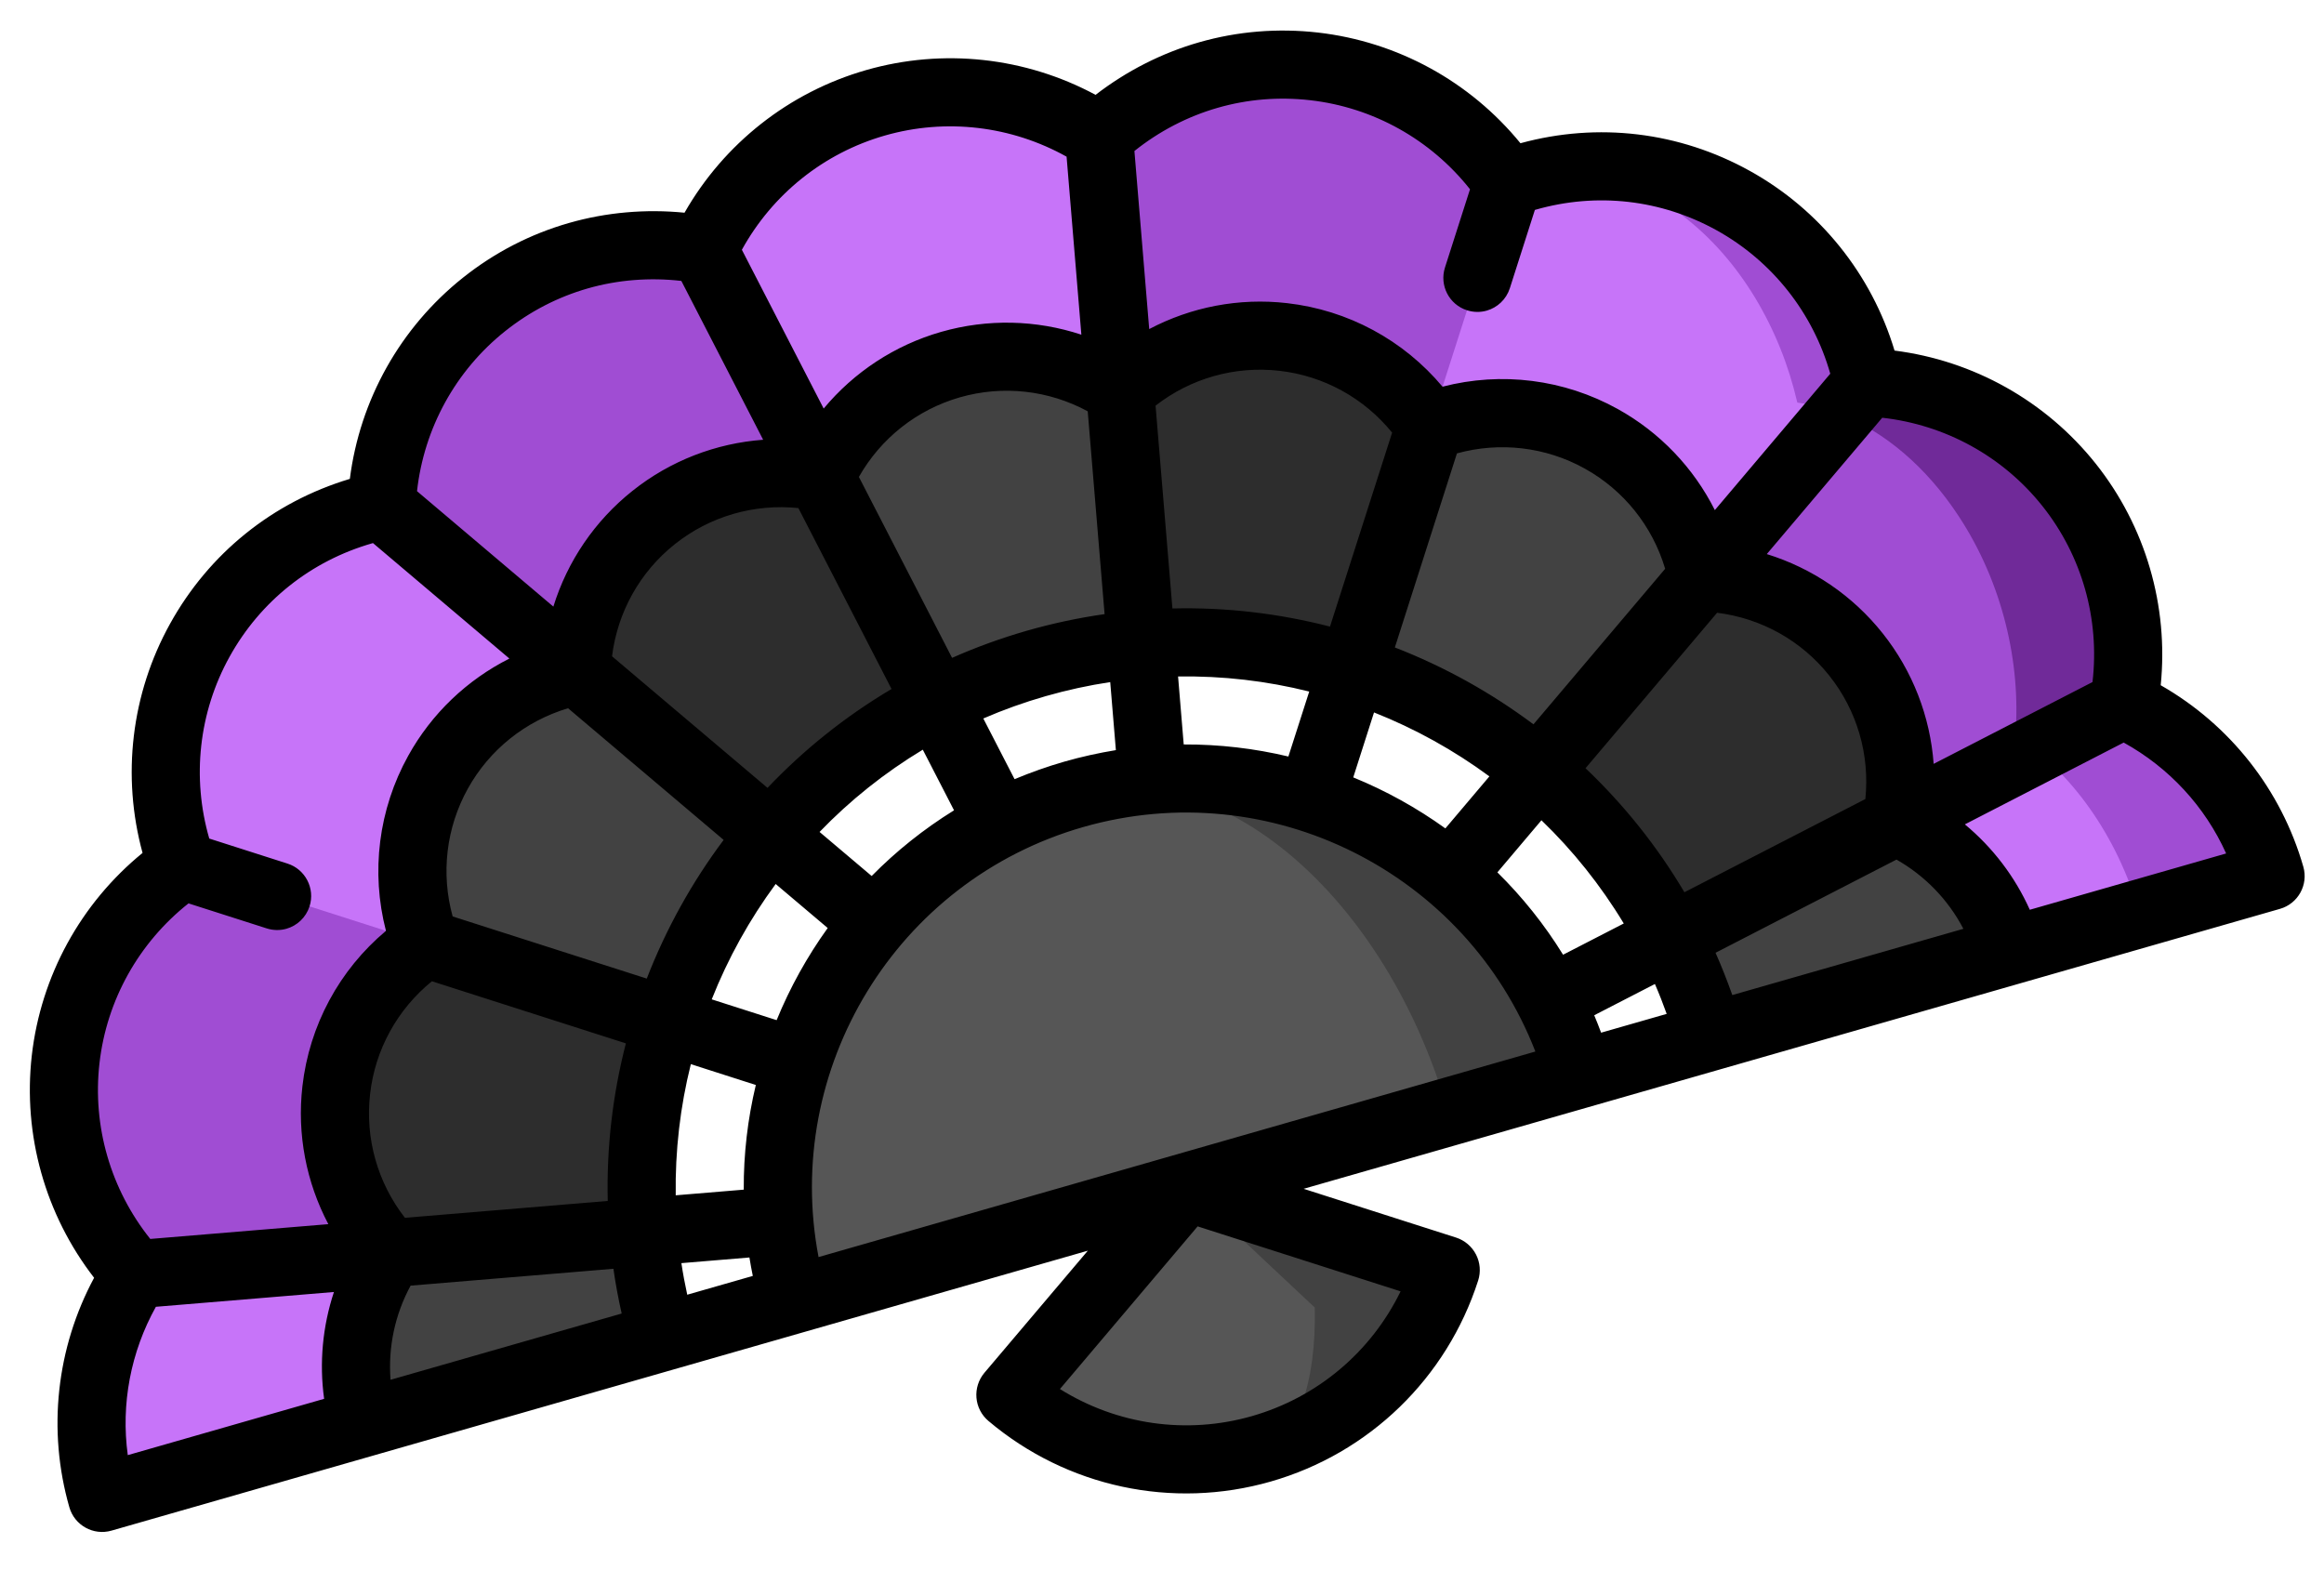 <?xml version="1.0" encoding="UTF-8"?>
<svg width="37px" height="25px" viewBox="0 0 37 25" version="1.1" xmlns="http://www.w3.org/2000/svg" xmlns:xlink="http://www.w3.org/1999/xlink">
    <!-- Generator: Sketch 54.1 (76490) - https://sketchapp.com -->
    <title>008-fan</title>
    <desc>Created with Sketch.</desc>
    <g id="Page-1" stroke="none" stroke-width="1" fill="none" fill-rule="evenodd">
        <g id="Artboard" transform="translate(-130, -147)" fill-rule="nonzero">
            <g id="008-fan" transform="translate(147.091, 159.634) rotate(-16) translate(-147.091, -159.634) translate(128.591, 147.634)">
                <path d="M18.5,18.518 L18.5,22.854 C20.003,22.854 21.328,22.089 22.105,20.927 L18.5,18.518 Z" id="Path" fill="#424242"></path>
                <path d="M19.937,20.927 L18.5,18.518 L14.895,20.927 C15.672,22.089 16.997,22.854 18.5,22.854 C19.099,22.854 19.627,22.089 19.937,20.927 Z" id="Path" fill="#565656"></path>
                <path d="M2.038,15.243 C1.122,16.038 0.542,17.21 0.542,18.518 L4.878,18.518 L8.919,15.243 L2.038,15.243 Z" id="Path" fill="#C774F9"></path>
                <path d="M7.927,9.193 L4.544,9.193 C3.394,9.577 2.409,10.437 1.909,11.646 C1.408,12.854 1.496,14.159 2.038,15.243 L7.867,16.403 L9.486,12.495 L7.927,9.193 Z" id="Path" fill="#A04DD3"></path>
                <path d="M9.175,4.562 C7.965,4.477 6.727,4.895 5.802,5.82 C4.877,6.745 4.458,7.983 4.544,9.193 L9.486,12.495 L12.477,9.505 L13.603,7.945 L9.175,4.562 Z" id="Path" fill="#C774F9"></path>
                <path d="M18.187,6.047 L15.225,2.056 C14.141,1.514 12.836,1.427 11.628,1.927 C10.419,2.428 9.559,3.412 9.175,4.562 L12.477,9.505 L16.385,7.885 L18.187,6.047 Z" id="Path" fill="#A04DD3"></path>
                <path d="M21.775,2.056 C20.98,1.14 19.808,0.56 18.5,0.56 C17.192,0.56 16.02,1.14 15.225,2.056 L16.385,7.885 L20.615,7.885 L23.149,6.046 L21.775,2.056 Z" id="Path" fill="#C774F9"></path>
                <g id="Group" transform="translate(20.596, 1.59)" fill="#A04DD3">
                    <path d="M4.777,0.337 C3.568,-0.163 2.264,-0.076 1.179,0.466 L0.019,6.295 L3.927,7.915 L7.229,6.355 L7.229,2.972 C6.845,1.822 5.985,0.838 4.777,0.337 Z" id="Path"></path>
                    <path d="M10.603,4.23 C9.733,3.36 8.586,2.939 7.446,2.962 L7.446,8.513 L11.86,8.513 L11.86,7.603 C11.946,6.393 11.527,5.155 10.603,4.23 Z" id="Path"></path>
                </g>
                <path d="M31.293,9.193 C31.357,7.983 31.044,6.745 30.351,5.82 C29.714,4.969 28.877,4.547 28.042,4.552 C27.97,4.554 27.897,4.557 27.825,4.562 L24.523,9.504 L27.514,12.495 L32.456,11.453 L32.456,10.103 C32.119,9.693 31.721,9.384 31.293,9.193 Z" id="Path" fill="#C774F9"></path>
                <path d="M34.962,15.243 L33.17,15.243 L33.717,16.843 L34.29,18.518 L36.458,18.518 C36.458,17.21 35.878,16.038 34.962,15.243 Z" id="Path" fill="#A04DD3"></path>
                <path d="M28.804,15.243 L32.122,18.518 L34.29,18.518 C34.29,17.21 33.856,16.038 33.17,15.243 L28.804,15.243 Z" id="Path" fill="#C774F9"></path>
                <path d="M35.091,11.646 C34.591,10.438 33.606,9.577 32.456,9.193 L31.904,9.562 L31.904,15.552 L33.41,15.552 L34.962,15.243 C35.504,14.159 35.592,12.854 35.091,11.646 Z" id="Path" fill="#702A99"></path>
                <path d="M33.266,11.646 C32.984,10.735 32.496,10.023 31.904,9.562 L27.514,12.495 L29.133,16.403 L33.41,15.552 C33.334,15.444 33.254,15.341 33.17,15.243 C33.576,14.159 33.641,12.854 33.266,11.646 Z" id="Path" fill="#A04DD3"></path>
                <g id="Group" transform="translate(4.842, 14.525)" fill="#424242">
                    <path d="M1.187,1.512 C0.483,2.108 0.036,2.998 0.036,3.993 L4.986,3.993 C4.986,3.414 5.044,2.848 5.152,2.301 L3.354,0.067 L1.187,1.512 Z" id="Path"></path>
                    <path d="M26.13,1.512 L24.147,0.067 L22.165,2.301 C22.273,2.848 22.33,3.414 22.33,3.993 L27.28,3.993 C27.28,2.998 26.833,2.108 26.13,1.512 Z" id="Path"></path>
                </g>
                <path d="M9.994,16.826 C10.219,15.688 10.666,14.63 11.289,13.7 L11.289,11.453 L7.927,11.453 C7.049,11.735 6.295,12.386 5.915,13.305 C5.534,14.224 5.607,15.217 6.028,16.037 L9.994,16.826 Z" id="Path" fill="#2D2D2D"></path>
                <path d="M13.682,11.307 L13.682,7.945 L11.435,7.945 C10.516,7.87 9.571,8.183 8.868,8.886 C8.164,9.589 7.851,10.534 7.927,11.453 L11.289,13.7 C11.922,12.754 12.736,11.94 13.682,11.307 Z" id="Path" fill="#424242"></path>
                <path d="M16.808,10.012 L18.253,6.046 L16.019,6.046 C15.199,5.625 14.206,5.552 13.287,5.933 C12.368,6.314 11.717,7.067 11.435,7.945 L13.682,11.307 C14.612,10.684 15.67,10.237 16.808,10.012 Z" id="Path" fill="#2D2D2D"></path>
                <path d="M18.5,9.846 C19.079,9.846 19.645,9.903 20.192,10.012 L21.925,8.029 L20.981,6.046 C20.384,5.343 19.495,4.896 18.5,4.896 C17.505,4.896 16.616,5.343 16.019,6.046 L16.808,10.012 C17.355,9.903 17.921,9.846 18.5,9.846 Z" id="Path" fill="#424242"></path>
                <path d="M23.318,11.307 L25.565,11.307 L25.565,7.945 C25.283,7.067 24.632,6.313 23.713,5.933 C22.794,5.552 21.801,5.625 20.981,6.046 L20.192,10.012 C21.33,10.237 22.388,10.684 23.318,11.307 Z" id="Path" fill="#2D2D2D"></path>
                <path d="M28.132,8.886 C27.429,8.182 26.484,7.869 25.565,7.945 L23.318,11.307 C24.264,11.94 25.078,12.754 25.711,13.7 L29.073,13.7 L29.073,11.453 C29.149,10.534 28.836,9.589 28.132,8.886 Z" id="Path" fill="#424242"></path>
                <path d="M31.085,13.305 C30.705,12.386 29.951,11.735 29.073,11.453 L25.711,13.7 C26.334,14.63 26.781,15.688 27.006,16.826 L30.972,16.037 C31.393,15.217 31.466,14.224 31.085,13.305 Z" id="Path" fill="#2D2D2D"></path>
                <path d="M18.5,12.014 L22.836,18.518 L25.004,18.518 C25.004,14.926 22.092,12.014 18.5,12.014 Z" id="Path" fill="#424242"></path>
                <path d="M18.5,12.014 C14.908,12.014 11.996,14.926 11.996,18.518 L22.836,18.518 C22.836,14.926 20.895,12.014 18.5,12.014 Z" id="Path" fill="#565656"></path>
                <path d="M35.614,15.114 C36.084,13.936 36.08,12.618 35.592,11.438 C35.103,10.259 34.174,9.324 33.009,8.824 C32.993,7.556 32.484,6.339 31.581,5.437 C30.675,4.531 29.475,4.025 28.194,4.009 C27.694,2.844 26.759,1.915 25.58,1.426 C24.984,1.18 24.357,1.054 23.717,1.054 C23.1,1.054 22.48,1.175 21.904,1.404 C20.996,0.519 19.777,0.018 18.5,0.018 C17.223,0.018 16.004,0.519 15.096,1.404 C14.52,1.175 13.9,1.054 13.283,1.054 C12.643,1.054 12.016,1.179 11.42,1.426 C10.241,1.915 9.306,2.844 8.806,4.009 C7.525,4.025 6.325,4.53 5.419,5.437 C4.516,6.339 4.008,7.556 3.992,8.824 C2.826,9.324 1.897,10.259 1.408,11.438 C0.92,12.618 0.916,13.936 1.386,15.114 C0.501,16.022 0,17.241 0,18.518 C0,18.817 0.243,19.06 0.542,19.06 L16.713,19.06 L14.593,20.476 C14.474,20.556 14.391,20.681 14.363,20.822 C14.335,20.963 14.364,21.109 14.444,21.229 C15.353,22.586 16.869,23.396 18.5,23.396 C20.131,23.396 21.647,22.586 22.556,21.229 C22.636,21.109 22.665,20.963 22.637,20.822 C22.609,20.681 22.526,20.556 22.407,20.476 L20.287,19.06 L36.458,19.06 C36.757,19.06 37,18.817 37,18.518 C37,17.241 36.499,16.022 35.614,15.114 Z M18.5,22.312 C17.414,22.312 16.394,21.85 15.679,21.055 L18.5,19.17 L21.321,21.055 C20.606,21.85 19.586,22.312 18.5,22.312 Z M34.59,11.853 C34.978,12.789 34.972,13.836 34.584,14.766 L31.794,15.321 C31.948,14.583 31.881,13.809 31.586,13.098 C31.291,12.386 30.792,11.791 30.161,11.378 L32.526,9.798 C33.458,10.181 34.203,10.918 34.59,11.853 Z M31.525,17.976 L27.698,17.976 C27.683,17.733 27.66,17.493 27.627,17.255 L30.805,16.623 C31.172,16.998 31.421,17.467 31.525,17.976 Z M12.564,17.976 C12.839,14.942 15.395,12.556 18.5,12.556 C21.605,12.556 24.161,14.942 24.436,17.976 L12.564,17.976 Z M6.416,13.513 C6.688,12.854 7.206,12.336 7.857,12.058 L10.553,13.86 C10.129,14.581 9.8,15.364 9.584,16.192 L6.406,15.56 C6.142,14.904 6.143,14.171 6.416,13.513 Z M9.251,9.269 C9.755,8.765 10.432,8.485 11.139,8.477 L12.942,11.175 C12.268,11.686 11.668,12.287 11.157,12.96 L8.459,11.157 C8.466,10.45 8.747,9.773 9.251,9.269 Z M30.584,13.513 C30.857,14.171 30.858,14.904 30.594,15.56 L27.416,16.192 C27.2,15.364 26.871,14.581 26.447,13.86 L29.143,12.058 C29.794,12.336 30.312,12.854 30.584,13.513 Z M11.715,16.616 L10.649,16.404 C10.835,15.717 11.107,15.066 11.456,14.463 L12.359,15.067 C12.086,15.551 11.868,16.07 11.715,16.616 Z M12.962,14.166 L12.06,13.563 C12.489,13.006 12.988,12.507 13.545,12.078 L14.148,12.98 C13.708,13.327 13.309,13.726 12.962,14.166 Z M15.049,12.377 L14.445,11.474 C15.048,11.125 15.699,10.853 16.386,10.668 L16.598,11.733 C16.052,11.887 15.533,12.104 15.049,12.377 Z M17.661,11.522 L17.449,10.456 C17.793,10.411 18.144,10.388 18.5,10.388 C18.856,10.388 19.207,10.411 19.551,10.456 L19.339,11.522 C19.064,11.49 18.784,11.472 18.5,11.472 C18.216,11.472 17.936,11.49 17.661,11.522 Z M20.614,10.668 C21.301,10.853 21.952,11.125 22.555,11.474 L21.951,12.377 C21.467,12.104 20.948,11.887 20.402,11.733 L20.614,10.668 Z M23.455,12.078 C24.012,12.507 24.511,13.006 24.94,13.563 L24.038,14.166 C23.691,13.726 23.292,13.327 22.852,12.981 L23.455,12.078 Z M24.641,15.067 L25.544,14.463 C25.893,15.066 26.165,15.717 26.351,16.404 L25.285,16.616 C25.132,16.07 24.914,15.551 24.641,15.067 Z M28.541,11.157 L25.843,12.96 C25.332,12.287 24.732,11.686 24.059,11.175 L25.861,8.477 C26.568,8.485 27.245,8.765 27.749,9.269 C28.253,9.773 28.534,10.45 28.541,11.157 Z M23.158,10.571 C22.437,10.147 21.654,9.818 20.826,9.602 L21.458,6.424 C22.114,6.16 22.847,6.161 23.506,6.434 C24.164,6.706 24.683,7.224 24.96,7.875 L23.158,10.571 Z M19.763,9.391 C19.35,9.334 18.928,9.304 18.5,9.304 C18.072,9.304 17.65,9.334 17.237,9.391 L16.605,6.213 C17.11,5.718 17.787,5.438 18.5,5.438 C19.213,5.438 19.89,5.718 20.395,6.213 L19.763,9.391 Z M16.174,9.602 C15.346,9.818 14.563,10.147 13.842,10.571 L12.04,7.875 C12.317,7.224 12.836,6.706 13.494,6.434 C14.153,6.161 14.886,6.161 15.542,6.424 L16.174,9.602 Z M6.195,16.623 L9.373,17.255 C9.34,17.493 9.317,17.733 9.303,17.976 L5.475,17.976 C5.579,17.467 5.828,16.998 6.195,16.623 Z M10.438,17.467 L11.504,17.679 C11.493,17.778 11.482,17.876 11.475,17.976 L10.389,17.976 C10.4,17.805 10.416,17.635 10.438,17.467 Z M25.496,17.679 L26.562,17.467 C26.584,17.635 26.6,17.805 26.611,17.976 L25.525,17.976 C25.518,17.876 25.507,17.778 25.496,17.679 Z M25.165,2.428 C26.1,2.815 26.837,3.56 27.22,4.492 L26.494,5.579 C26.327,5.828 26.394,6.165 26.643,6.331 C26.736,6.393 26.84,6.423 26.944,6.423 C27.119,6.423 27.29,6.338 27.395,6.182 L28.122,5.093 C28.126,5.093 28.129,5.093 28.133,5.093 C29.147,5.093 30.099,5.487 30.815,6.203 C31.531,6.919 31.927,7.889 31.924,8.896 L29.559,10.477 C29.419,9.736 29.06,9.047 28.516,8.503 C27.824,7.811 26.901,7.418 25.933,7.393 C25.54,6.509 24.824,5.806 23.92,5.432 C23.209,5.137 22.435,5.07 21.697,5.224 L22.252,2.434 C22.716,2.24 23.217,2.138 23.717,2.138 C24.214,2.138 24.701,2.236 25.165,2.428 Z M21.189,2.223 L20.634,5.012 C20.011,4.588 19.27,4.354 18.5,4.354 C17.73,4.354 16.989,4.588 16.366,5.012 L15.811,2.223 C16.522,1.508 17.487,1.102 18.5,1.102 C19.513,1.102 20.478,1.508 21.189,2.223 Z M11.835,2.428 C12.299,2.236 12.786,2.138 13.283,2.138 C13.783,2.138 14.284,2.241 14.748,2.434 L15.303,5.224 C14.565,5.07 13.791,5.137 13.08,5.432 C12.368,5.727 11.773,6.226 11.36,6.857 L9.78,4.492 C10.163,3.56 10.9,2.815 11.835,2.428 Z M2.41,11.853 C2.797,10.918 3.542,10.181 4.474,9.798 L5.561,10.524 C5.654,10.586 5.758,10.616 5.862,10.616 C6.037,10.616 6.208,10.531 6.313,10.375 C6.479,10.126 6.412,9.789 6.163,9.623 L5.076,8.897 C5.073,7.889 5.469,6.919 6.185,6.203 C6.901,5.487 7.853,5.093 8.867,5.093 C8.871,5.093 8.874,5.093 8.878,5.093 L10.459,7.459 C9.718,7.6 9.029,7.958 8.484,8.503 C7.793,9.194 7.4,10.117 7.375,11.085 C6.491,11.478 5.788,12.194 5.414,13.098 C5.119,13.809 5.052,14.583 5.206,15.321 L2.416,14.766 C2.028,13.836 2.022,12.789 2.41,11.853 Z M2.204,15.829 L4.994,16.384 C4.67,16.859 4.457,17.403 4.375,17.976 L1.123,17.976 C1.24,17.165 1.619,16.412 2.204,15.829 Z M32.625,17.976 C32.543,17.403 32.33,16.859 32.006,16.384 L34.796,15.829 C35.381,16.412 35.76,17.165 35.877,17.976 L32.625,17.976 Z" id="Shape" fill="#000000"></path>
            </g>
        </g>
    </g>
</svg>